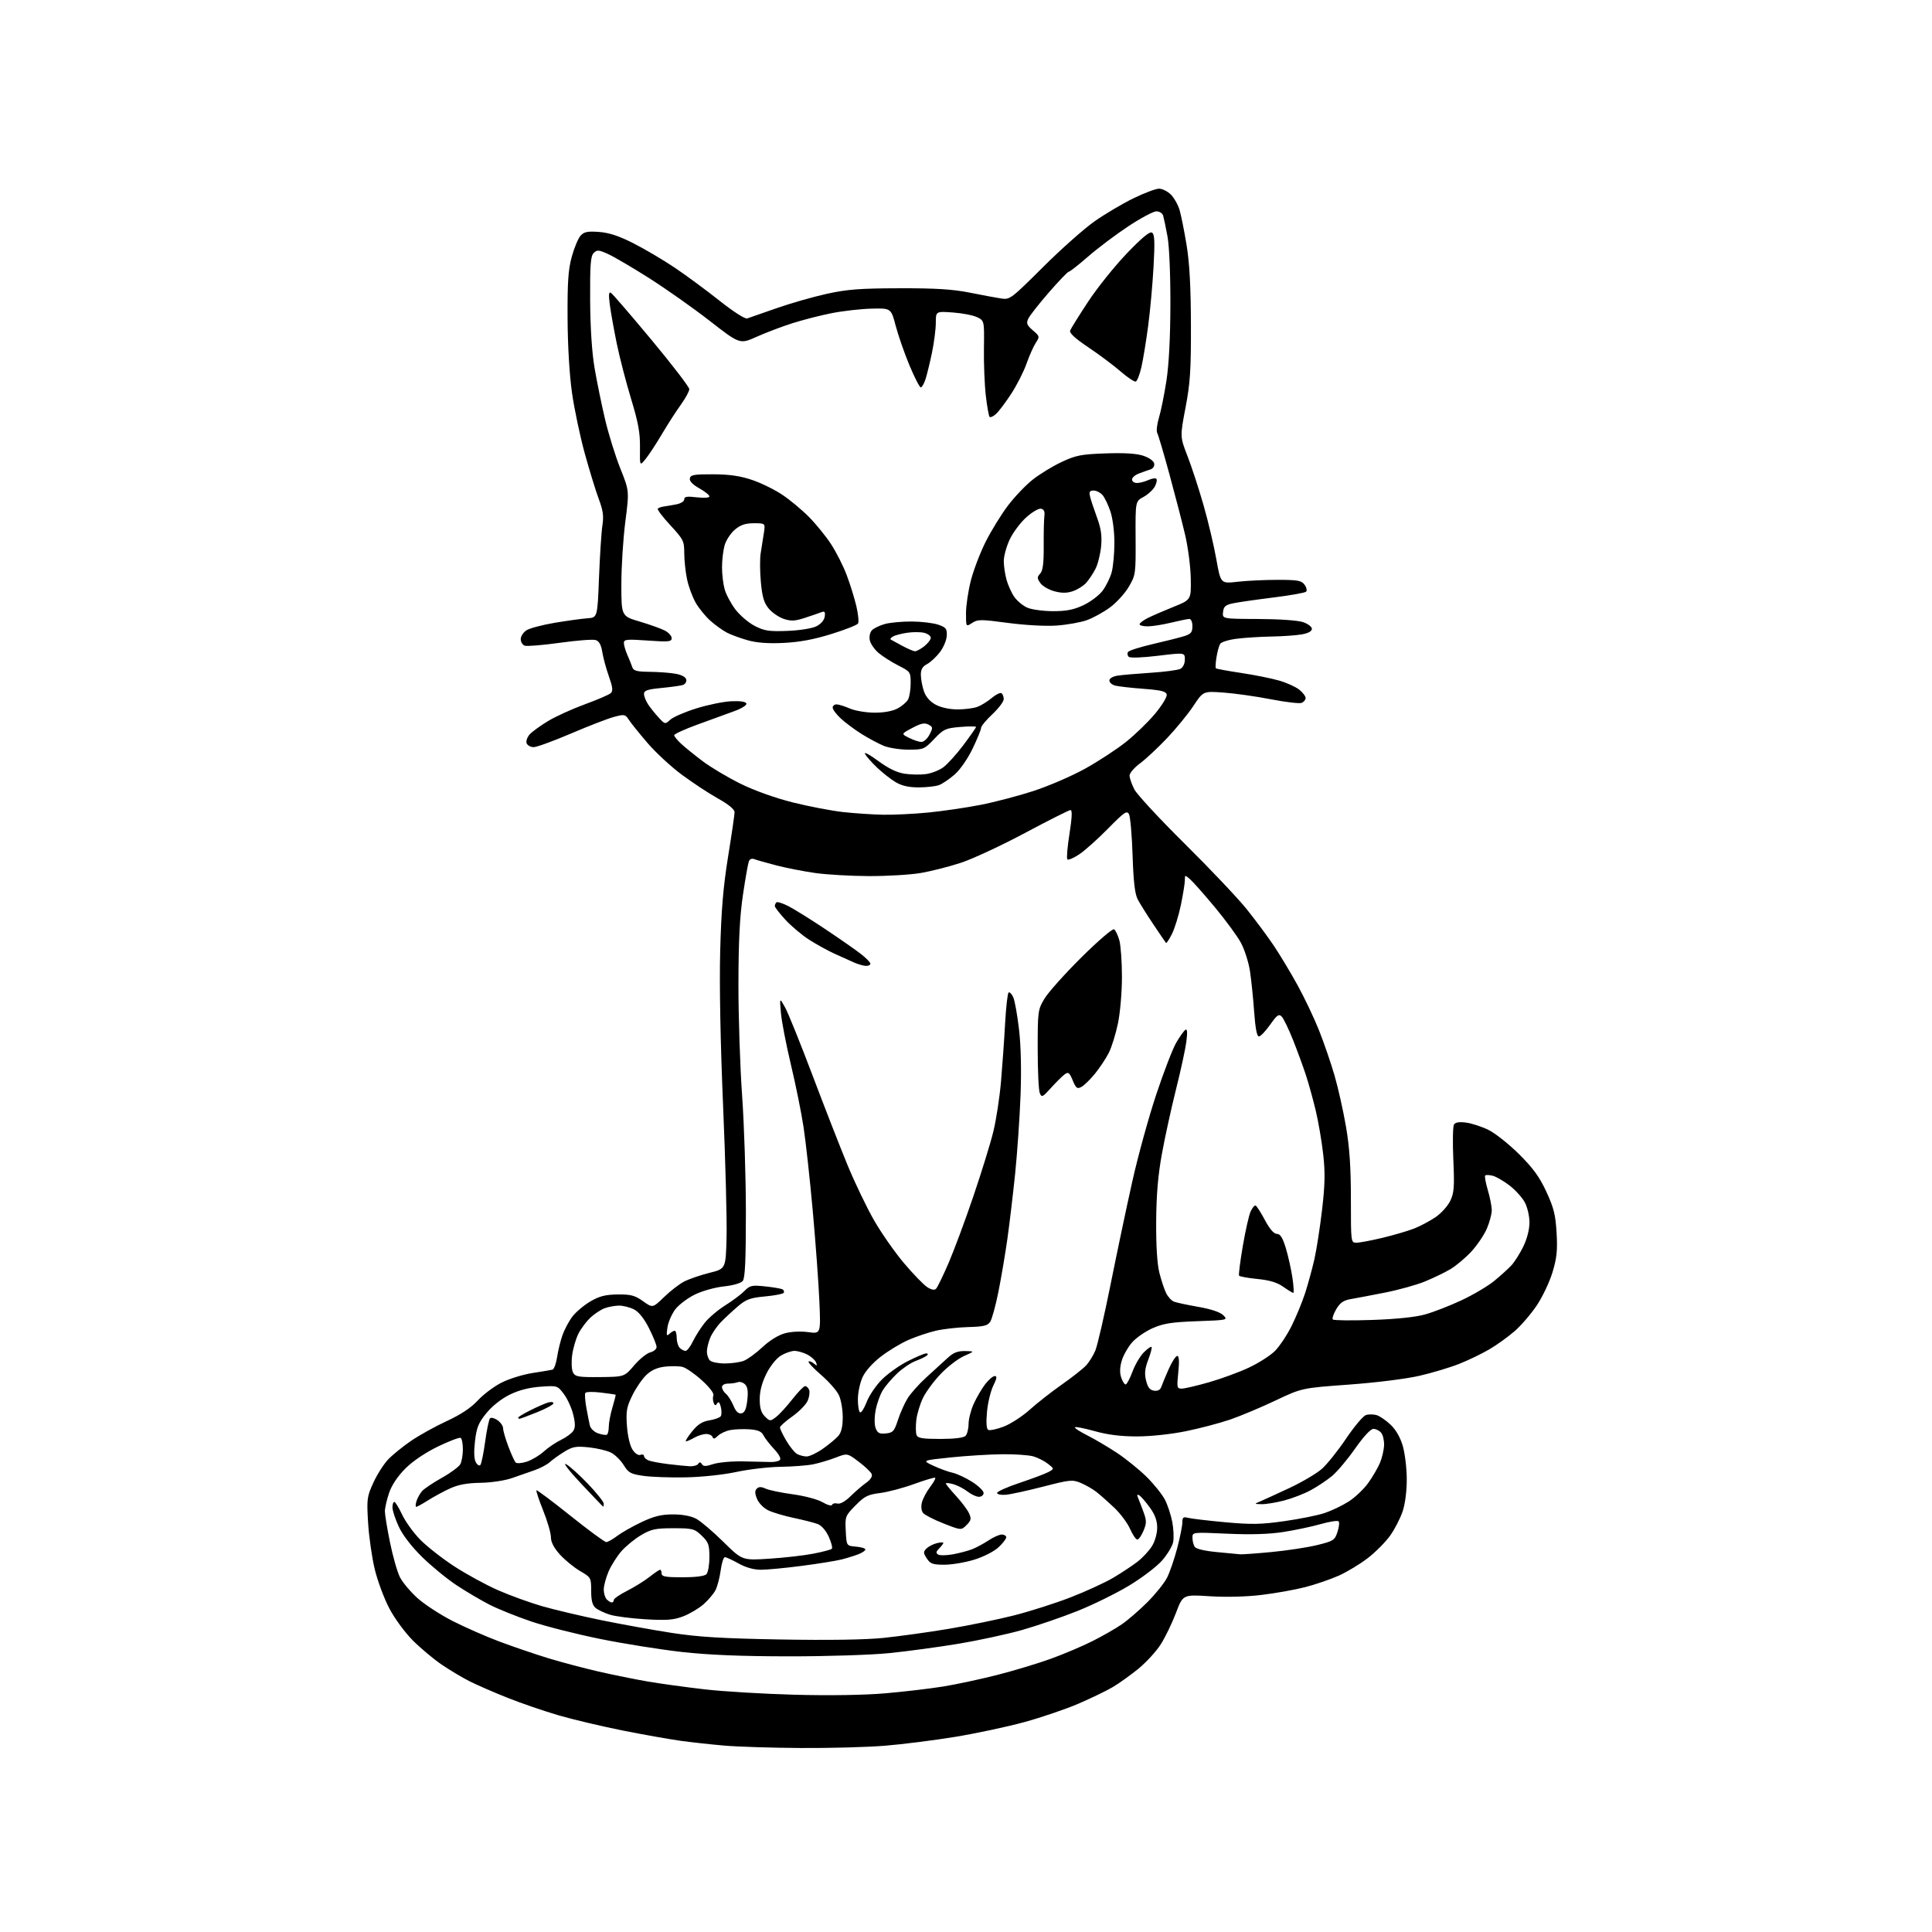 <?xml version="1.0" encoding="UTF-8" standalone="no"?>
<svg 
  version="1.1" 
  xmlns="http://www.w3.org/2000/svg" 
  xmlns:xlink="http://www.w3.org/1999/xlink" 
  xmlns:svg="http://www.w3.org/2000/svg"
  xmlns:rdf="http://www.w3.org/1999/02/22-rdf-syntax-ns#"
  xmlns:cc="http://creativecommons.org/ns#"
  xmlns:dc="http://purl.org/dc/elements/1.1/"
  viewBox="0 0 768 768"
  width="768"
  height="768"
>
<style>svg {background-color: white; }</style>"
<path stroke="none" fill="black" fill-rule="evenodd" d="M318.20,694.86C306.81,694.79 293.23,694.36 288.00,693.91C282.77,693.46 274.90,692.60 270.50,691.99C266.10,691.38 255.75,689.54 247.50,687.90C239.25,686.25 227.80,683.54 222.05,681.87C216.30,680.19 207.15,677.05 201.72,674.89C196.28,672.72 189.51,669.77 186.67,668.34C183.83,666.90 178.86,663.93 175.63,661.75C172.41,659.56 167.23,655.23 164.13,652.13C160.99,648.98 156.85,643.35 154.77,639.38C152.71,635.47 150.11,628.50 148.99,623.89C147.86,619.27 146.67,610.96 146.33,605.40C145.75,595.88 145.87,594.96 148.41,589.40C149.89,586.16 152.55,581.99 154.30,580.15C156.06,578.31 160.14,574.99 163.38,572.78C166.61,570.56 173.00,567.02 177.58,564.91C183.19,562.31 187.20,559.65 189.91,556.72C192.11,554.33 196.37,551.13 199.37,549.61C202.37,548.09 207.90,546.38 211.66,545.80C215.42,545.22 219.01,544.62 219.62,544.46C220.24,544.29 221.06,542.06 221.45,539.50C221.83,536.93 222.80,532.99 223.59,530.74C224.39,528.48 226.17,525.15 227.55,523.34C228.94,521.53 232.14,518.83 234.68,517.34C238.29,515.23 240.64,514.63 245.52,514.57C250.77,514.51 252.35,514.93 255.60,517.24C259.45,519.98 259.45,519.98 263.98,515.60C266.46,513.19 270.07,510.40 272.00,509.41C273.93,508.42 278.43,506.88 282.00,505.98C288.50,504.37 288.50,504.37 288.82,491.93C289.00,485.09 288.38,461.50 287.44,439.50C286.37,414.51 285.94,391.43 286.29,378.00C286.71,361.83 287.49,352.55 289.42,340.57C290.84,331.80 292.00,323.84 292.00,322.87C292.00,321.73 289.65,319.78 285.38,317.40C281.74,315.36 275.28,311.11 271.02,307.95C266.76,304.80 260.63,299.12 257.39,295.34C254.15,291.56 250.81,287.42 249.98,286.13C248.54,283.93 248.21,283.87 244.01,285.00C241.56,285.66 233.88,288.63 226.95,291.60C220.01,294.57 213.35,297.00 212.14,297.00C210.93,297.00 209.67,296.31 209.35,295.46C209.02,294.62 209.58,293.02 210.58,291.91C211.58,290.81 214.90,288.41 217.95,286.58C221.00,284.75 227.55,281.78 232.50,279.97C237.45,278.16 242.06,276.18 242.75,275.56C243.74,274.66 243.60,273.28 242.03,268.82C240.94,265.74 239.76,261.38 239.41,259.14C238.95,256.30 238.15,254.86 236.78,254.43C235.69,254.08 229.24,254.58 222.45,255.53C215.66,256.48 209.40,256.98 208.55,256.66C207.70,256.33 207.00,255.16 207.00,254.05C207.00,252.95 208.02,251.38 209.26,250.56C210.51,249.75 215.57,248.40 220.51,247.57C225.46,246.74 231.30,245.94 233.50,245.78C237.50,245.50 237.50,245.50 238.12,229.50C238.46,220.70 239.07,211.40 239.47,208.83C240.04,205.17 239.73,202.90 238.01,198.33C236.81,195.12 234.30,186.95 232.43,180.16C230.57,173.37 228.29,162.57 227.38,156.16C226.37,149.08 225.67,137.43 225.62,126.50C225.54,112.13 225.88,107.20 227.29,102.04C228.27,98.49 229.84,94.73 230.78,93.69C232.18,92.15 233.54,91.87 238.10,92.20C242.13,92.49 245.99,93.77 251.87,96.75C256.36,99.03 263.74,103.39 268.27,106.44C272.80,109.49 280.77,115.37 286.00,119.52C291.43,123.83 296.14,126.86 297.00,126.59C297.82,126.33 303.03,124.52 308.57,122.56C314.10,120.61 323.10,118.03 328.57,116.82C336.78,115.01 341.78,114.63 357.50,114.59C371.90,114.55 378.68,114.97 385.50,116.33C390.45,117.32 396.08,118.37 398.02,118.66C401.42,119.18 401.97,118.77 414.52,106.27C421.66,99.15 430.88,90.96 435.00,88.05C439.12,85.15 446.08,81.02 450.45,78.88C454.82,76.75 459.45,75.00 460.74,75.00C462.03,75.00 464.16,76.07 465.46,77.37C466.77,78.68 468.33,81.49 468.94,83.62C469.55,85.76 470.80,92.00 471.70,97.50C472.85,104.48 473.37,113.99 473.41,129.00C473.46,147.18 473.13,152.28 471.26,162.05C469.06,173.59 469.06,173.59 472.06,181.33C473.72,185.59 476.57,194.35 478.42,200.79C480.26,207.23 482.55,216.89 483.50,222.27C485.24,232.03 485.24,232.03 491.87,231.27C495.52,230.84 502.70,230.50 507.83,230.50C515.92,230.50 517.35,230.76 518.59,232.45C519.37,233.52 519.64,234.76 519.20,235.20C518.76,235.64 512.92,236.68 506.23,237.51C499.54,238.34 492.36,239.37 490.28,239.80C487.15,240.44 486.45,241.05 486.18,243.29C485.87,246.00 485.87,246.00 500.18,246.06C508.50,246.09 515.97,246.61 518.00,247.31C519.92,247.96 521.50,249.17 521.50,249.98C521.50,250.93 520.05,251.72 517.50,252.18C515.30,252.57 509.90,252.95 505.50,253.03C501.10,253.10 494.88,253.50 491.68,253.90C488.47,254.29 485.48,255.22 485.03,255.95C484.58,256.68 483.92,259.07 483.57,261.27C483.22,263.47 483.11,265.44 483.33,265.66C483.55,265.88 488.07,266.71 493.39,267.51C498.70,268.31 505.48,269.67 508.45,270.53C511.43,271.39 515.02,273.01 516.43,274.12C517.84,275.24 519.00,276.74 519.00,277.47C519.00,278.19 518.27,279.07 517.38,279.41C516.49,279.75 510.98,279.10 505.13,277.96C499.28,276.82 490.85,275.63 486.40,275.31C478.29,274.72 478.29,274.72 474.40,280.61C472.25,283.85 467.51,289.65 463.85,293.50C460.19,297.35 455.36,301.85 453.12,303.50C450.88,305.15 449.04,307.31 449.02,308.29C449.01,309.27 449.87,311.75 450.92,313.79C451.98,315.83 461.04,325.60 471.04,335.50C481.05,345.40 492.13,357.10 495.65,361.50C499.18,365.90 504.02,372.43 506.41,376.00C508.80,379.57 513.00,386.55 515.73,391.50C518.47,396.45 522.32,404.55 524.30,409.50C526.27,414.45 529.06,422.55 530.49,427.50C531.93,432.45 533.98,441.61 535.05,447.85C536.47,456.14 537.00,463.89 537.00,476.60C537.00,493.98 537.00,494.00 539.25,493.99C540.49,493.99 545.15,493.11 549.61,492.04C554.06,490.97 559.69,489.32 562.11,488.38C564.52,487.43 568.35,485.40 570.61,483.87C572.88,482.34 575.53,479.40 576.51,477.34C578.03,474.14 578.20,471.78 577.72,460.98C577.41,454.04 577.53,447.76 577.98,447.03C578.54,446.13 580.07,445.88 582.83,446.25C585.05,446.55 589.03,447.85 591.68,449.15C594.33,450.44 599.80,454.78 603.83,458.78C609.46,464.38 611.98,467.84 614.72,473.77C617.67,480.16 618.36,482.95 618.77,490.12C619.17,497.09 618.85,500.13 617.14,505.76C615.98,509.60 613.19,515.49 610.95,518.84C608.71,522.20 604.76,526.80 602.19,529.07C599.61,531.34 595.02,534.64 592.00,536.40C588.98,538.17 583.58,540.77 580.00,542.18C576.42,543.60 569.38,545.71 564.34,546.88C559.10,548.10 547.14,549.60 536.34,550.39C517.50,551.76 517.50,551.76 507.00,556.74C501.23,559.48 493.12,562.88 489.00,564.30C484.88,565.71 476.93,567.80 471.34,568.94C465.40,570.14 457.33,571.00 451.91,571.00C445.55,571.00 440.29,570.34 435.22,568.92C431.15,567.78 427.59,567.07 427.31,567.36C427.03,567.64 429.21,569.07 432.15,570.55C435.09,572.03 440.43,575.17 444.00,577.53C447.57,579.90 452.90,584.21 455.83,587.11C458.76,590.01 462.03,594.11 463.11,596.21C464.18,598.31 465.48,602.28 466.00,605.02C466.52,607.76 466.68,611.35 466.35,613.00C466.02,614.65 464.02,617.97 461.90,620.37C459.79,622.78 453.88,627.26 448.78,630.33C443.67,633.41 434.46,637.94 428.29,640.40C422.13,642.87 412.23,646.26 406.29,647.95C400.36,649.63 388.98,652.09 381.00,653.42C373.02,654.74 360.65,656.42 353.50,657.14C346.23,657.87 328.61,658.44 313.50,658.42C294.68,658.41 281.80,657.88 271.00,656.68C262.48,655.72 247.85,653.39 238.50,651.49C229.15,649.60 216.89,646.49 211.26,644.59C205.63,642.69 198.21,639.71 194.76,637.97C191.32,636.22 185.35,632.71 181.50,630.16C177.65,627.61 171.47,622.55 167.78,618.91C163.64,614.85 160.08,610.23 158.54,606.91C157.15,603.93 156.02,600.49 156.01,599.25C156.00,598.01 156.34,597.02 156.75,597.04C157.16,597.06 158.55,599.32 159.84,602.06C161.12,604.80 164.33,609.26 166.97,611.97C169.61,614.68 175.71,619.46 180.53,622.61C185.35,625.75 193.17,630.02 197.90,632.10C202.63,634.18 210.51,637.04 215.40,638.46C220.30,639.87 230.88,642.37 238.90,644.02C246.93,645.66 259.57,647.95 267.00,649.10C277.51,650.73 287.08,651.31 310.21,651.72C329.38,652.06 343.93,651.84 351.21,651.09C357.42,650.45 369.02,648.84 377.00,647.51C384.98,646.17 396.68,643.77 403.00,642.17C409.32,640.57 419.45,637.34 425.50,635.00C431.55,632.66 439.20,629.14 442.50,627.20C445.80,625.25 450.16,622.36 452.19,620.79C454.22,619.21 456.81,616.43 457.94,614.59C459.12,612.69 460.00,609.56 460.00,607.28C460.00,604.46 459.14,602.12 457.07,599.25C455.45,597.02 453.58,594.86 452.90,594.44C451.99,593.88 451.88,594.19 452.46,595.59C452.91,596.64 453.89,599.20 454.64,601.27C455.81,604.50 455.80,605.55 454.55,608.52C453.76,610.44 452.65,612.00 452.10,612.00C451.55,612.00 450.25,610.09 449.21,607.75C448.18,605.41 445.35,601.62 442.92,599.32C440.49,597.02 437.29,594.19 435.81,593.04C434.33,591.89 431.54,590.29 429.60,589.48C426.34,588.11 425.29,588.22 414.74,590.94C408.50,592.55 401.84,594.01 399.94,594.18C398.05,594.36 396.43,594.05 396.35,593.50C396.27,592.95 400.32,591.13 405.35,589.45C410.38,587.77 415.54,585.83 416.80,585.14C419.11,583.87 419.11,583.87 416.56,581.87C415.16,580.77 412.55,579.44 410.76,578.93C408.98,578.42 403.46,578.03 398.51,578.08C393.55,578.12 384.32,578.69 378.00,579.34C366.50,580.54 366.50,580.54 371.00,582.64C373.48,583.80 376.91,585.06 378.64,585.43C380.37,585.81 383.86,587.43 386.39,589.03C388.93,590.64 391.00,592.64 391.00,593.48C391.00,594.32 390.16,595.00 389.13,595.00C388.11,595.00 386.09,594.07 384.64,592.93C383.19,591.79 380.66,590.48 379.01,590.00C377.35,589.53 376.00,589.40 376.00,589.71C376.00,590.02 377.81,592.24 380.02,594.64C382.23,597.04 384.57,600.15 385.20,601.54C386.19,603.72 386.05,604.39 384.23,606.22C382.09,608.35 382.09,608.35 375.12,605.62C371.28,604.11 367.61,602.24 366.96,601.45C366.25,600.60 366.05,598.92 366.47,597.26C366.85,595.74 368.29,593.01 369.68,591.18C371.07,589.36 372.01,587.68 371.77,587.44C371.54,587.21 367.78,588.31 363.42,589.90C359.07,591.49 352.96,593.11 349.86,593.50C344.98,594.11 343.65,594.78 340.05,598.45C336.01,602.57 335.90,602.85 336.20,608.59C336.50,614.50 336.50,614.50 340.25,614.81C342.31,614.98 344.00,615.49 344.00,615.94C344.00,616.39 342.76,617.24 341.25,617.83C339.74,618.42 336.70,619.36 334.50,619.92C332.30,620.47 325.19,621.62 318.70,622.46C312.21,623.31 304.91,624.00 302.48,624.00C299.64,624.00 296.48,623.11 293.59,621.50C291.13,620.12 288.68,619.00 288.15,619.00C287.62,619.00 286.87,621.36 286.48,624.25C286.09,627.14 285.17,630.67 284.43,632.10C283.70,633.53 281.55,636.06 279.66,637.73C277.76,639.39 274.13,641.55 271.59,642.52C267.80,643.97 265.11,644.18 256.73,643.70C251.10,643.37 244.70,642.55 242.50,641.88C240.30,641.20 237.71,639.98 236.75,639.17C235.49,638.10 235.00,636.21 235.00,632.39C235.00,627.17 234.93,627.04 230.56,624.49C228.13,623.06 224.53,620.11 222.56,617.94C220.19,615.31 219.00,613.02 219.00,611.07C219.00,609.47 217.62,604.70 215.93,600.48C214.24,596.26 213.03,592.63 213.25,592.42C213.46,592.21 219.53,596.75 226.74,602.52C233.94,608.28 240.35,613.00 240.99,613.00C241.62,613.00 243.57,611.91 245.32,610.57C247.07,609.24 251.43,606.77 255.00,605.07C260.01,602.71 262.88,602.00 267.52,602.00C271.34,602.00 274.71,602.64 276.78,603.75C278.57,604.71 283.41,608.83 287.54,612.90C295.05,620.30 295.05,620.30 305.77,619.61C311.67,619.23 319.54,618.34 323.26,617.62C326.98,616.90 330.31,616.02 330.67,615.66C331.02,615.31 330.48,613.17 329.46,610.91C328.34,608.44 326.60,606.42 325.08,605.84C323.69,605.31 319.44,604.22 315.65,603.43C311.85,602.63 307.27,601.27 305.47,600.42C303.61,599.54 301.65,597.56 300.95,595.87C300.04,593.68 300.01,592.59 300.83,591.77C301.65,590.95 302.59,590.95 304.39,591.77C305.74,592.38 310.58,593.39 315.17,594.01C319.88,594.65 325.01,596.02 326.97,597.16C328.88,598.28 330.58,598.75 330.77,598.20C330.95,597.66 331.90,597.42 332.88,597.68C333.98,597.97 335.96,596.87 338.08,594.79C339.96,592.94 342.76,590.53 344.30,589.44C346.05,588.20 346.88,586.89 346.51,585.97C346.18,585.16 343.87,582.95 341.37,581.07C336.83,577.63 336.83,577.63 332.16,579.43C329.60,580.42 325.58,581.61 323.23,582.09C320.88,582.56 315.03,583.01 310.23,583.08C305.43,583.16 297.54,584.08 292.69,585.13C287.66,586.22 279.09,587.14 272.69,587.27C266.54,587.40 258.93,587.13 255.79,586.68C250.74,585.96 249.83,585.47 247.94,582.41C246.77,580.51 244.51,578.28 242.93,577.46C241.35,576.64 237.38,575.70 234.11,575.35C228.98,574.82 227.65,575.05 224.33,577.08C222.23,578.38 219.64,580.23 218.58,581.20C217.53,582.17 214.83,583.61 212.58,584.40C210.34,585.19 206.25,586.62 203.50,587.57C200.69,588.55 195.22,589.37 191.00,589.44C185.66,589.52 182.17,590.17 178.86,591.69C176.31,592.87 172.38,594.99 170.13,596.42C167.88,597.84 165.78,599.00 165.45,599.00C165.13,599.00 165.17,597.99 165.55,596.75C165.93,595.51 166.93,593.71 167.77,592.75C168.62,591.79 172.16,589.40 175.64,587.46C179.13,585.51 182.43,583.06 182.99,582.02C183.54,580.98 184.00,578.33 184.00,576.12C184.00,573.92 183.61,571.88 183.14,571.59C182.67,571.29 178.61,572.83 174.12,575.00C169.07,577.45 164.12,580.78 161.14,583.76C158.08,586.83 155.73,590.34 154.67,593.46C153.75,596.15 153.00,599.44 153.00,600.77C153.00,602.10 153.92,607.70 155.05,613.22C156.17,618.74 157.95,624.94 159.00,626.99C160.04,629.04 163.17,632.76 165.94,635.26C168.71,637.75 174.92,641.81 179.74,644.28C184.56,646.76 193.00,650.47 198.50,652.53C204.00,654.60 212.78,657.59 218.00,659.18C223.22,660.77 232.22,663.15 238.00,664.48C243.78,665.80 252.55,667.58 257.50,668.43C262.45,669.28 272.57,670.67 280.00,671.53C287.43,672.39 303.62,673.36 316.00,673.69C329.98,674.05 343.61,673.84 352.00,673.11C359.43,672.47 369.77,671.25 375.00,670.40C380.23,669.55 389.90,667.48 396.50,665.79C403.10,664.10 412.65,661.22 417.71,659.39C422.78,657.56 430.20,654.41 434.21,652.40C438.22,650.38 443.48,647.38 445.90,645.71C448.33,644.05 452.92,640.08 456.11,636.89C459.30,633.70 462.81,629.33 463.91,627.18C465.00,625.03 466.82,619.75 467.95,615.45C469.08,611.14 470.00,606.53 470.00,605.20C470.00,603.17 470.37,602.87 472.25,603.36C473.49,603.69 480.12,604.48 487.00,605.11C497.48,606.07 501.29,606.00 510.55,604.68C516.62,603.82 523.82,602.37 526.55,601.46C529.27,600.55 533.56,598.51 536.07,596.91C538.59,595.32 542.09,592.00 543.86,589.55C545.63,587.09 547.74,583.46 548.57,581.49C549.39,579.52 550.12,576.38 550.19,574.50C550.26,572.63 549.74,570.40 549.04,569.55C548.33,568.70 546.95,568.00 545.96,568.00C544.85,568.00 542.05,571.02 538.65,575.87C535.62,580.20 531.48,585.10 529.46,586.77C527.45,588.43 523.67,590.95 521.07,592.36C518.48,593.78 513.70,595.62 510.47,596.47C507.23,597.31 503.21,597.97 501.54,597.93C498.50,597.86 498.50,597.86 501.00,596.81C502.38,596.22 507.58,593.84 512.56,591.51C517.55,589.17 523.33,585.77 525.42,583.94C527.51,582.10 531.85,576.68 535.08,571.88C538.31,567.08 541.86,562.86 542.98,562.51C544.09,562.15 546.01,562.17 547.25,562.54C548.49,562.92 550.98,564.63 552.79,566.35C554.88,568.33 556.65,571.41 557.63,574.79C558.48,577.72 559.19,583.63 559.21,587.93C559.23,592.64 558.58,597.74 557.58,600.76C556.67,603.51 554.44,607.84 552.64,610.38C550.83,612.92 546.86,616.94 543.81,619.30C540.76,621.67 535.54,624.83 532.21,626.33C528.88,627.82 522.83,629.89 518.77,630.93C514.71,631.97 506.91,633.36 501.44,634.01C495.36,634.75 487.37,634.94 480.87,634.53C470.23,633.85 470.23,633.85 467.46,641.17C465.93,645.20 463.22,650.80 461.44,653.61C459.66,656.43 455.61,660.83 452.46,663.41C449.30,665.98 444.70,669.26 442.24,670.70C439.78,672.15 433.67,675.09 428.67,677.25C423.66,679.41 414.03,682.69 407.27,684.54C400.50,686.40 388.12,689.04 379.74,690.42C371.36,691.80 358.74,693.39 351.70,693.96C344.65,694.53 329.58,694.94 318.20,694.86zM243.20,637.00C243.64,637.00 244.00,636.56 244.00,636.02C244.00,635.48 246.36,633.84 249.25,632.39C252.14,630.93 256.14,628.45 258.14,626.87C260.15,625.29 262.06,624.00 262.39,624.00C262.73,624.00 263.00,624.67 263.00,625.50C263.00,626.71 264.59,627.00 271.30,627.00C276.42,627.00 280.06,626.54 280.80,625.80C281.46,625.14 282.00,622.07 282.00,618.99C282.00,614.03 281.64,613.03 278.93,610.44C276.05,607.68 275.37,607.50 267.68,607.50C260.58,607.50 258.89,607.86 254.89,610.21C252.35,611.70 248.82,614.58 247.04,616.61C245.26,618.64 242.95,622.29 241.90,624.73C240.86,627.17 240.00,630.39 240.00,631.88C240.00,633.38 240.54,635.14 241.20,635.80C241.86,636.46 242.76,637.00 243.20,637.00zM375.42,622.00C370.81,622.00 369.82,621.65 368.43,619.53C367.00,617.34 366.98,616.88 368.28,615.58C369.09,614.76 370.94,613.80 372.38,613.44C373.82,613.08 375.00,613.02 375.00,613.32C375.00,613.62 374.25,614.61 373.34,615.52C372.07,616.79 371.97,617.36 372.91,617.95C373.60,618.37 376.26,618.33 378.83,617.86C381.40,617.38 384.85,616.47 386.50,615.82C388.15,615.16 391.07,613.59 392.98,612.32C394.90,611.04 397.26,610.00 398.23,610.00C399.20,610.00 400.00,610.49 400.00,611.10C400.00,611.70 398.61,613.50 396.91,615.09C395.16,616.72 390.98,618.85 387.30,619.99C383.72,621.09 378.37,622.00 375.42,622.00zM493.00,617.86C493.82,617.93 499.45,617.53 505.50,616.95C511.55,616.38 519.65,615.14 523.50,614.21C530.07,612.61 530.57,612.28 531.66,609.00C532.29,607.08 532.50,605.17 532.12,604.76C531.73,604.35 528.51,604.85 524.96,605.86C521.41,606.87 514.71,608.28 510.08,609.00C504.39,609.88 497.20,610.09 487.83,609.67C474.00,609.04 474.00,609.04 474.02,611.27C474.02,612.50 474.42,614.11 474.89,614.86C475.42,615.70 478.78,616.51 483.63,616.97C487.96,617.38 492.18,617.78 493.00,617.86zM239.75,598.90C239.61,598.85 235.68,594.73 231.00,589.76C226.32,584.78 223.62,581.30 225.00,582.02C226.38,582.74 230.31,586.28 233.75,589.88C237.19,593.49 240.00,597.02 240.00,597.72C240.00,598.42 239.89,598.96 239.75,598.90zM190.95,582.36C191.37,581.89 192.23,577.70 192.86,573.05C193.49,568.40 194.36,564.24 194.80,563.80C195.23,563.37 196.58,563.71 197.79,564.57C199.01,565.42 200.00,566.88 200.00,567.81C200.00,568.74 200.93,571.98 202.08,575.00C203.22,578.02 204.53,580.89 204.98,581.36C205.45,581.83 207.43,581.68 209.44,581.02C211.44,580.36 214.45,578.56 216.14,577.02C217.82,575.48 220.91,573.39 223.01,572.37C225.11,571.35 227.32,569.72 227.92,568.75C228.73,567.46 228.71,565.72 227.85,562.24C227.20,559.63 225.53,555.98 224.13,554.13C221.59,550.78 221.54,550.76 214.83,551.24C210.33,551.57 206.27,552.61 202.64,554.39C199.36,555.99 195.69,558.89 193.40,561.68C190.23,565.55 189.47,567.39 188.83,572.77C188.33,576.92 188.43,579.94 189.12,581.22C189.70,582.32 190.53,582.83 190.95,582.36zM274.19,582.86C275.67,582.94 277.19,582.50 277.57,581.89C278.05,581.10 278.47,581.14 279.01,582.01C279.60,582.97 280.55,582.97 283.50,582.00C285.56,581.32 290.90,580.83 295.37,580.92C299.84,581.00 304.76,581.11 306.31,581.17C307.85,581.23 309.53,580.87 310.03,580.37C310.57,579.83 309.65,578.09 307.72,576.03C305.95,574.14 304.04,571.67 303.48,570.55C302.72,569.04 301.29,568.42 298.00,568.18C295.55,568.01 292.09,568.14 290.30,568.47C288.52,568.81 286.30,569.84 285.36,570.78C284.13,572.01 283.55,572.14 283.25,571.24C283.02,570.56 281.86,570.02 280.67,570.04C279.48,570.05 277.38,570.71 276.00,571.50C274.62,572.29 273.14,572.95 272.70,572.96C272.26,572.98 273.31,571.25 275.03,569.12C277.36,566.21 279.12,565.08 282.02,564.61C284.14,564.27 286.18,563.52 286.54,562.94C286.90,562.36 286.89,560.70 286.53,559.25C286.06,557.41 285.62,556.99 285.07,557.89C284.46,558.88 284.14,558.81 283.67,557.58C283.34,556.71 283.30,555.39 283.58,554.64C283.89,553.85 281.94,551.34 278.93,548.63C276.09,546.07 272.66,543.70 271.32,543.37C269.98,543.03 266.85,542.98 264.36,543.26C261.23,543.62 258.95,544.64 256.89,546.61C255.26,548.16 252.76,551.83 251.33,554.75C249.09,559.34 248.80,560.98 249.22,566.84C249.51,570.83 250.41,574.70 251.43,576.25C252.44,577.80 253.74,578.65 254.58,578.33C255.36,578.03 256.00,578.24 256.00,578.79C256.00,579.34 256.79,580.11 257.75,580.52C258.71,580.92 262.20,581.58 265.50,581.99C268.80,582.39 272.71,582.79 274.19,582.86zM320.60,578.97C321.75,578.99 324.68,577.61 327.10,575.90C329.52,574.20 332.29,571.90 333.25,570.79C334.46,569.40 335.00,567.08 335.00,563.29C335.00,560.27 334.31,556.34 333.46,554.56C332.61,552.77 329.44,549.17 326.40,546.55C323.37,543.93 321.12,541.54 321.42,541.25C321.71,540.96 322.65,541.29 323.50,542.00C324.81,543.08 324.95,543.02 324.40,541.60C324.05,540.68 322.48,539.27 320.93,538.46C319.37,537.66 317.06,537.00 315.80,537.00C314.53,537.01 312.10,537.86 310.39,538.90C308.58,540.01 306.17,543.02 304.64,546.10C302.89,549.61 302.00,553.01 302.00,556.20C302.00,559.70 302.55,561.55 304.05,563.05C306.03,565.03 306.17,565.04 308.47,563.30C309.78,562.31 312.69,559.14 314.95,556.25C317.20,553.36 319.50,551.00 320.05,551.00C320.61,551.00 321.32,551.68 321.65,552.52C321.97,553.35 321.72,555.27 321.09,556.77C320.46,558.27 317.73,561.08 315.02,563.00C312.31,564.92 310.07,566.91 310.05,567.41C310.02,567.91 311.13,570.26 312.52,572.62C313.91,574.99 315.82,577.38 316.77,577.93C317.72,578.49 319.44,578.95 320.60,578.97zM373.77,572.00C379.30,572.00 383.05,571.55 383.80,570.80C384.46,570.14 385.01,568.00 385.02,566.05C385.03,564.10 385.96,560.49 387.07,558.03C388.19,555.57 390.23,552.08 391.60,550.28C392.98,548.48 394.70,547.00 395.43,547.00C396.42,547.00 396.28,547.94 394.85,550.83C393.81,552.94 392.68,557.60 392.35,561.19C391.96,565.38 392.12,567.96 392.81,568.38C393.39,568.74 396.15,568.18 398.93,567.12C401.71,566.06 406.35,563.06 409.24,560.46C412.13,557.85 417.88,553.35 422.00,550.45C426.12,547.55 430.49,544.12 431.70,542.82C432.91,541.53 434.59,538.84 435.42,536.85C436.25,534.85 439.00,522.93 441.52,510.36C444.04,497.79 447.92,479.40 450.14,469.50C452.35,459.60 456.61,444.14 459.60,435.15C462.58,426.16 466.19,416.83 467.61,414.40C469.03,411.98 470.66,409.71 471.24,409.35C471.96,408.90 472.07,410.40 471.59,414.10C471.20,417.07 469.36,425.57 467.49,433.00C465.63,440.43 463.11,451.90 461.91,458.50C460.33,467.11 459.68,474.73 459.60,485.50C459.54,495.29 459.98,502.41 460.88,506.00C461.65,509.02 462.87,512.68 463.60,514.13C464.33,515.57 465.73,517.07 466.71,517.44C467.70,517.82 472.06,518.75 476.42,519.51C481.47,520.40 485.04,521.60 486.27,522.82C488.17,524.73 488.04,524.76 475.85,525.20C465.80,525.56 462.52,526.08 458.24,527.95C455.35,529.22 451.66,531.76 450.04,533.61C448.42,535.46 446.56,538.72 445.92,540.86C445.13,543.50 445.06,545.69 445.71,547.63C446.24,549.21 447.05,550.42 447.51,550.32C447.98,550.22 449.19,547.90 450.21,545.17C451.23,542.44 453.24,539.03 454.68,537.59C456.12,536.15 457.51,535.17 457.76,535.42C458.01,535.67 457.42,537.96 456.45,540.50C455.10,544.03 454.89,546.00 455.59,548.81C456.26,551.53 457.09,552.58 458.75,552.82C460.23,553.03 461.22,552.51 461.63,551.32C461.97,550.32 463.29,547.14 464.57,544.25C465.85,541.36 467.38,539.00 467.97,539.00C468.71,539.00 468.84,541.09 468.39,545.50C467.77,551.58 467.85,552.00 469.75,552.00C470.86,552.00 475.76,550.86 480.64,549.46C485.51,548.06 492.65,545.44 496.51,543.62C500.36,541.81 505.00,538.84 506.81,537.03C508.62,535.22 511.59,530.76 513.41,527.12C515.23,523.48 517.66,517.58 518.82,514.00C519.97,510.43 521.63,504.36 522.50,500.53C523.36,496.70 524.74,487.84 525.55,480.85C526.71,470.92 526.81,466.10 525.99,458.82C525.41,453.69 524.08,445.90 523.03,441.50C521.98,437.10 520.24,430.80 519.16,427.50C518.09,424.20 515.78,417.90 514.04,413.50C512.29,409.10 510.25,404.88 509.51,404.11C508.36,402.94 507.66,403.43 504.88,407.36C503.09,409.91 501.08,412.00 500.43,412.00C499.64,412.00 499.01,408.73 498.55,402.25C498.17,396.89 497.42,389.59 496.88,386.04C496.34,382.48 494.71,377.39 493.26,374.73C491.81,372.06 487.17,365.75 482.97,360.69C478.76,355.64 474.34,350.64 473.16,349.60C471.02,347.71 471.00,347.71 471.00,349.89C471.00,351.10 470.29,355.53 469.42,359.74C468.55,363.95 466.94,369.15 465.85,371.30C464.76,373.44 463.71,375.04 463.53,374.85C463.35,374.66 461.09,371.35 458.51,367.50C455.93,363.65 453.11,359.15 452.25,357.50C451.13,355.34 450.56,350.45 450.22,340.00C449.96,332.03 449.32,324.68 448.80,323.68C447.97,322.08 446.95,322.78 440.41,329.43C436.32,333.59 431.17,338.19 428.96,339.64C426.76,341.10 424.66,341.99 424.29,341.63C423.93,341.26 424.30,336.69 425.13,331.48C426.14,325.07 426.28,322.00 425.56,322.00C424.98,322.01 416.85,326.09 407.50,331.09C398.15,336.08 386.68,341.42 382.00,342.96C377.32,344.50 370.12,346.33 366.00,347.03C361.88,347.73 352.65,348.28 345.50,348.26C338.35,348.24 328.76,347.69 324.19,347.05C319.62,346.41 312.65,345.05 308.69,344.03C304.74,343.01 300.77,341.88 299.88,341.53C298.88,341.13 298.03,341.48 297.67,342.43C297.34,343.28 296.29,349.27 295.33,355.74C294.07,364.24 293.57,374.00 293.54,391.00C293.52,403.93 294.18,423.95 295.00,435.50C295.82,447.05 296.50,468.02 296.50,482.09C296.50,501.15 296.18,508.08 295.25,509.20C294.51,510.09 291.41,510.98 287.75,511.37C284.27,511.73 279.17,513.16 276.24,514.59C273.35,516.00 269.84,518.65 268.44,520.48C267.05,522.32 265.64,525.54 265.32,527.66C264.84,530.83 264.97,531.28 266.07,530.25C266.80,529.56 267.76,529.00 268.20,529.00C268.64,529.00 269.00,530.26 269.00,531.80C269.00,533.34 269.54,535.14 270.20,535.80C270.86,536.46 271.90,537.00 272.51,537.00C273.13,537.00 274.43,535.33 275.40,533.28C276.38,531.24 278.49,527.91 280.09,525.89C281.69,523.86 285.37,520.73 288.25,518.93C291.14,517.13 294.58,514.55 295.91,513.20C298.10,510.97 298.84,510.80 304.24,511.37C307.50,511.71 310.59,512.25 311.10,512.56C311.61,512.88 311.81,513.49 311.55,513.92C311.28,514.35 307.94,515.00 304.13,515.35C298.26,515.90 296.62,516.49 293.38,519.25C291.28,521.04 288.25,523.85 286.64,525.50C285.02,527.15 283.10,529.95 282.35,531.72C281.61,533.49 281.00,535.99 281.00,537.27C281.00,538.55 281.54,540.14 282.20,540.80C282.86,541.46 285.53,542.00 288.13,542.00C290.74,542.00 294.11,541.53 295.64,540.95C297.16,540.37 300.51,537.93 303.08,535.52C305.92,532.86 309.44,530.69 312.02,530.00C314.51,529.32 318.35,529.14 321.27,529.54C326.27,530.23 326.27,530.23 325.72,517.36C325.42,510.29 324.24,494.15 323.10,481.50C321.96,468.85 320.30,453.77 319.42,448.00C318.54,442.23 316.27,431.01 314.37,423.08C312.48,415.15 310.70,405.93 310.42,402.58C309.90,396.50 309.90,396.50 312.10,400.50C313.32,402.70 318.22,414.85 323.00,427.50C327.78,440.15 334.04,456.20 336.92,463.17C339.80,470.14 344.52,479.98 347.42,485.04C350.31,490.09 355.67,497.76 359.32,502.08C362.97,506.40 367.12,510.69 368.53,511.61C370.24,512.73 371.44,512.96 372.10,512.30C372.65,511.75 374.88,507.15 377.07,502.08C379.26,497.01 383.70,485.06 386.93,475.53C390.17,466.00 393.74,454.45 394.86,449.85C395.99,445.26 397.36,436.32 397.91,430.00C398.46,423.68 399.20,413.21 399.55,406.75C399.91,400.28 400.54,394.79 400.95,394.53C401.37,394.27 402.19,395.13 402.78,396.43C403.38,397.73 404.41,403.45 405.07,409.15C405.84,415.68 406.06,425.40 405.68,435.50C405.35,444.30 404.38,458.25 403.54,466.50C402.69,474.75 401.30,486.45 400.45,492.50C399.59,498.55 397.99,508.00 396.89,513.50C395.79,519.00 394.32,524.36 393.63,525.42C392.59,526.99 391.02,527.37 384.83,527.53C380.68,527.64 374.86,528.31 371.89,529.01C368.93,529.71 364.05,531.36 361.05,532.68C358.05,533.99 353.14,536.96 350.14,539.28C346.83,541.83 343.97,545.07 342.86,547.49C341.86,549.70 341.03,553.61 341.02,556.19C341.01,558.77 341.39,561.12 341.87,561.42C342.35,561.72 343.54,559.86 344.52,557.30C345.50,554.74 348.22,550.73 350.57,548.38C352.92,546.03 357.56,542.74 360.89,541.06C364.22,539.38 367.50,538.00 368.17,538.00C368.92,538.00 369.03,538.33 368.45,538.84C367.93,539.30 365.93,540.27 364.00,541.00C362.07,541.72 358.78,543.93 356.69,545.91C354.59,547.88 352.00,550.91 350.93,552.63C349.86,554.35 348.58,557.92 348.09,560.56C347.55,563.42 347.56,566.33 348.09,567.75C348.83,569.67 349.60,570.07 352.15,569.81C354.97,569.53 355.48,568.97 356.95,564.45C357.85,561.68 359.58,557.80 360.79,555.85C362.00,553.89 365.35,550.14 368.24,547.52C371.13,544.90 374.90,541.46 376.61,539.88C378.97,537.69 380.64,537.02 383.61,537.07C387.50,537.14 387.50,537.14 383.22,539.04C380.87,540.09 376.72,543.26 374.00,546.10C371.28,548.93 368.08,553.26 366.89,555.72C365.71,558.17 364.51,562.14 364.24,564.54C363.97,566.94 364.02,569.60 364.34,570.45C364.82,571.69 366.72,572.00 373.77,572.00zM241.25,570.31C241.66,570.07 242.00,568.63 242.00,567.10C242.00,565.57 242.66,562.13 243.46,559.46C244.27,556.78 244.83,554.52 244.71,554.42C244.60,554.33 241.96,553.94 238.85,553.57C235.74,553.19 232.96,553.25 232.68,553.71C232.40,554.16 232.58,556.78 233.07,559.52C233.57,562.26 234.20,565.47 234.48,566.67C234.77,567.87 236.22,569.25 237.75,569.78C239.26,570.30 240.84,570.54 241.25,570.31zM206.49,564.00C206.22,564.00 206.00,563.78 206.00,563.52C206.00,563.25 208.14,561.96 210.75,560.65C213.36,559.33 216.51,557.95 217.75,557.56C219.01,557.17 220.00,557.29 220.00,557.83C220.00,558.35 217.07,559.96 213.49,561.39C209.91,562.83 206.76,564.00 206.49,564.00zM294.73,561.82C296.03,561.57 296.65,560.20 297.06,556.62C297.46,553.12 297.21,551.36 296.18,550.32C295.39,549.53 294.09,549.14 293.29,549.44C292.49,549.75 290.75,550.00 289.42,550.00C288.03,550.00 287.00,550.59 287.00,551.38C287.00,552.14 287.70,553.34 288.56,554.05C289.41,554.76 290.76,556.87 291.54,558.75C292.52,561.10 293.51,562.05 294.73,561.82zM238.50,547.41C248.20,547.31 248.20,547.31 252.08,542.77C254.21,540.27 257.10,537.94 258.48,537.59C259.87,537.25 261.00,536.28 261.00,535.45C261.00,534.62 259.65,531.27 258.00,528.00C256.07,524.17 253.94,521.50 252.05,520.52C250.43,519.69 247.76,519.00 246.11,519.00C244.47,519.00 241.86,519.48 240.32,520.06C238.77,520.65 236.22,522.34 234.66,523.81C233.10,525.29 230.98,528.12 229.96,530.10C228.94,532.09 227.81,535.96 227.44,538.71C227.07,541.56 227.22,544.53 227.79,545.61C228.68,547.27 229.96,547.49 238.50,547.41zM545.50,524.70C555.02,524.38 562.69,523.58 566.50,522.51C569.80,521.59 576.28,519.07 580.91,516.91C585.53,514.75 591.38,511.30 593.91,509.24C596.43,507.18 599.53,504.38 600.81,503.00C602.08,501.62 604.21,498.25 605.55,495.50C607.02,492.48 607.98,488.71 607.99,485.98C608.00,483.49 607.17,479.91 606.15,477.98C605.13,476.07 602.39,473.04 600.07,471.25C597.74,469.46 594.73,467.72 593.37,467.38C592.02,467.04 590.67,466.99 590.39,467.28C590.10,467.57 590.57,470.18 591.43,473.08C592.29,475.99 593.00,479.59 593.00,481.10C593.00,482.60 592.12,485.88 591.05,488.39C589.98,490.89 587.19,495.01 584.86,497.54C582.52,500.07 578.74,503.24 576.45,504.58C574.15,505.93 569.58,508.13 566.27,509.47C562.97,510.81 555.82,512.79 550.38,513.86C544.95,514.93 538.85,516.09 536.83,516.43C534.06,516.91 532.67,517.89 531.16,520.45C530.07,522.31 529.47,524.14 529.83,524.52C530.20,524.90 537.25,524.98 545.50,524.70zM514.09,513.95C513.77,513.92 511.97,512.82 510.09,511.50C507.69,509.80 504.68,508.89 499.82,508.41C496.05,508.04 492.77,507.44 492.55,507.08C492.32,506.71 492.99,501.43 494.03,495.35C495.07,489.26 496.46,483.08 497.13,481.61C497.80,480.15 498.69,479.07 499.12,479.22C499.55,479.38 501.21,481.97 502.82,484.99C504.73,488.58 506.39,490.49 507.58,490.49C508.93,490.50 509.86,491.96 511.11,496.06C512.04,499.12 513.23,504.41 513.74,507.81C514.26,511.22 514.41,513.98 514.09,513.95zM417.82,432.42C414.42,436.19 414.08,436.35 413.32,434.50C412.87,433.40 412.50,425.52 412.50,417.00C412.50,401.97 412.58,401.36 415.18,397.00C416.66,394.52 423.24,387.16 429.82,380.62C436.41,374.09 442.26,369.05 442.85,369.41C443.44,369.77 444.39,371.74 444.96,373.79C445.52,375.83 445.99,382.36 445.99,388.29C446.00,394.26 445.29,402.51 444.42,406.74C443.55,410.95 441.92,416.22 440.80,418.45C439.68,420.68 437.21,424.41 435.31,426.75C433.42,429.09 430.98,431.47 429.90,432.05C428.20,432.97 427.74,432.63 426.42,429.47C425.10,426.30 424.69,426.00 423.20,427.09C422.27,427.78 419.84,430.18 417.82,432.42zM344.25,383.96C343.29,383.94 341.15,383.33 339.50,382.61C337.85,381.88 334.33,380.30 331.68,379.09C329.03,377.88 324.53,375.39 321.67,373.57C318.82,371.74 314.57,368.18 312.24,365.65C309.91,363.12 308.00,360.66 308.00,360.19C308.00,359.72 308.28,359.05 308.62,358.71C308.97,358.37 311.10,359.03 313.37,360.19C315.64,361.35 322.23,365.45 328.00,369.30C333.77,373.16 340.19,377.63 342.25,379.24C344.31,380.85 346.00,382.58 346.00,383.08C346.00,383.59 345.21,383.98 344.25,383.96zM351.14,323.87C355.35,323.94 363.45,323.54 369.14,322.98C374.84,322.41 384.09,321.06 389.71,319.96C395.32,318.87 404.82,316.38 410.82,314.43C416.81,312.48 426.01,308.51 431.25,305.61C436.49,302.72 443.80,297.94 447.49,295.01C451.19,292.07 456.43,286.99 459.16,283.72C461.88,280.45 463.96,277.04 463.79,276.14C463.54,274.83 461.68,274.36 454.60,273.82C449.71,273.45 444.66,272.88 443.36,272.55C442.06,272.23 441.00,271.32 441.00,270.53C441.00,269.68 442.33,268.88 444.25,268.58C446.04,268.30 452.00,267.79 457.50,267.43C463.00,267.08 468.29,266.37 469.25,265.86C470.27,265.32 471.00,263.78 471.00,262.16C471.00,259.39 471.00,259.39 460.29,260.68C453.94,261.45 449.21,261.61 448.67,261.07C448.18,260.58 448.05,259.72 448.40,259.17C448.74,258.62 453.18,257.20 458.26,256.03C463.34,254.86 468.96,253.44 470.75,252.87C473.44,252.02 474.00,251.34 474.00,248.92C474.00,247.23 473.47,246.02 472.75,246.04C472.06,246.06 468.80,246.72 465.50,247.52C462.20,248.32 458.04,248.98 456.25,248.98C454.46,248.99 453.00,248.62 453.00,248.16C453.00,247.69 454.46,246.58 456.25,245.68C458.04,244.78 462.65,242.78 466.50,241.23C473.50,238.41 473.50,238.41 473.35,229.95C473.27,225.30 472.25,217.45 471.08,212.50C469.91,207.55 467.11,196.75 464.86,188.50C462.61,180.25 460.44,172.88 460.02,172.12C459.61,171.36 459.91,168.66 460.68,166.12C461.46,163.58 462.79,157.00 463.65,151.50C464.66,144.99 465.22,134.35 465.25,121.00C465.28,109.05 464.80,97.79 464.10,94.00C463.44,90.42 462.66,86.71 462.38,85.75C462.09,84.77 460.90,84.00 459.68,84.01C458.48,84.01 453.45,86.69 448.50,89.97C443.55,93.24 436.38,98.64 432.57,101.96C428.76,105.28 425.30,108.00 424.87,108.00C424.45,108.00 420.88,111.71 416.94,116.25C412.99,120.79 409.31,125.48 408.75,126.69C407.90,128.52 408.20,129.27 410.57,131.31C413.31,133.66 413.35,133.82 411.75,136.27C410.84,137.65 409.18,141.38 408.07,144.53C406.96,147.69 404.22,153.09 401.99,156.52C399.75,159.95 397.03,163.56 395.95,164.54C394.87,165.52 393.72,166.05 393.39,165.72C393.06,165.40 392.38,161.61 391.88,157.31C391.38,153.02 391.04,144.55 391.13,138.50C391.28,127.50 391.28,127.50 388.45,126.10C386.89,125.33 382.55,124.49 378.81,124.22C372.00,123.73 372.00,123.73 372.00,128.30C372.00,130.81 371.31,136.16 370.48,140.18C369.64,144.21 368.48,148.96 367.90,150.75C367.32,152.54 366.47,154.00 366.02,154.00C365.57,154.00 363.56,150.08 361.55,145.29C359.55,140.50 357.08,133.41 356.06,129.54C354.21,122.50 354.21,122.50 346.44,122.69C342.16,122.80 335.03,123.61 330.58,124.49C326.14,125.37 319.11,127.17 314.97,128.49C310.82,129.81 304.43,132.24 300.77,133.88C294.10,136.87 294.10,136.87 282.12,127.55C275.53,122.42 264.66,114.76 257.97,110.52C251.28,106.28 243.94,101.98 241.65,100.95C237.97,99.30 237.33,99.25 236.00,100.58C234.77,101.81 234.52,105.23 234.59,119.29C234.66,130.33 235.29,140.01 236.35,146.30C237.27,151.69 239.15,160.88 240.53,166.73C241.91,172.58 244.64,181.36 246.60,186.25C250.15,195.13 250.15,195.13 248.58,207.36C247.71,214.08 247.00,225.28 247.00,232.25C247.00,244.92 247.00,244.92 254.25,247.07C258.24,248.25 262.74,249.86 264.25,250.64C265.76,251.41 267.00,252.78 267.00,253.67C267.00,255.10 265.87,255.22 257.50,254.63C249.14,254.04 248.00,254.15 248.00,255.58C248.00,256.47 248.63,258.62 249.39,260.35C250.16,262.08 251.04,264.29 251.36,265.25C251.83,266.66 253.15,267.01 258.22,267.06C261.67,267.09 266.30,267.43 268.49,267.82C271.02,268.27 272.59,269.13 272.80,270.18C272.97,271.10 272.32,272.05 271.31,272.33C270.31,272.61 266.46,273.14 262.75,273.50C257.33,274.03 256.00,274.49 256.00,275.86C256.00,276.79 256.74,278.67 257.65,280.03C258.56,281.39 260.45,283.74 261.84,285.25C264.34,287.96 264.40,287.97 266.44,286.10C267.57,285.05 272.23,283.03 276.78,281.61C281.34,280.18 287.59,278.90 290.67,278.76C294.24,278.59 296.44,278.92 296.70,279.66C296.93,280.31 294.81,281.65 291.80,282.73C288.89,283.78 282.34,286.17 277.25,288.03C272.16,289.89 268.00,291.79 268.00,292.26C268.00,292.72 269.24,294.24 270.75,295.65C272.26,297.05 276.14,300.19 279.37,302.62C282.60,305.05 289.35,309.06 294.37,311.54C299.88,314.26 308.09,317.20 315.08,318.96C321.45,320.55 330.45,322.28 335.08,322.80C339.71,323.31 346.94,323.79 351.14,323.87zM365.18,313.00C361.20,312.99 358.45,312.37 356.00,310.90C354.07,309.75 350.78,307.16 348.67,305.15C346.56,303.14 344.40,300.69 343.86,299.71C343.33,298.73 345.63,299.94 348.98,302.40C353.14,305.47 356.50,307.10 359.60,307.57C362.09,307.94 365.88,308.01 368.02,307.72C370.16,307.44 373.25,306.25 374.89,305.08C376.53,303.91 380.15,299.92 382.93,296.23C385.71,292.53 387.99,289.26 387.99,288.98C388.00,288.69 385.16,288.69 381.69,288.98C375.86,289.47 375.08,289.84 371.35,293.76C367.45,297.86 367.10,298.00 361.12,298.00C357.72,298.00 353.27,297.30 351.23,296.45C349.19,295.60 345.27,293.50 342.51,291.78C339.76,290.06 336.04,287.29 334.25,285.63C332.46,283.97 331.00,282.02 331.00,281.30C331.00,280.59 331.69,280.00 332.53,280.00C333.37,280.00 335.74,280.73 337.78,281.63C339.83,282.52 344.20,283.27 347.50,283.30C351.26,283.33 354.70,282.72 356.72,281.66C358.49,280.74 360.40,279.11 360.97,278.06C361.54,277.00 362.00,274.08 362.00,271.58C362.00,267.15 361.88,266.97 357.14,264.57C354.47,263.22 350.92,260.97 349.26,259.57C347.60,258.17 346.02,255.87 345.75,254.45C345.46,252.98 345.85,251.29 346.66,250.48C347.43,249.71 349.74,248.61 351.78,248.04C353.83,247.48 358.65,247.03 362.50,247.06C366.35,247.09 371.07,247.66 373.00,248.33C376.06,249.39 376.48,249.95 376.36,252.69C376.28,254.43 375.06,257.37 373.63,259.24C372.20,261.11 369.90,263.25 368.52,263.99C366.64,265.00 366.01,266.12 366.06,268.42C366.09,270.11 366.65,273.03 367.31,274.89C368.08,277.08 369.74,278.95 371.98,280.14C374.09,281.27 377.52,282.00 380.67,282.00C383.53,282.00 387.09,281.54 388.57,280.97C390.06,280.41 392.60,278.83 394.22,277.47C395.84,276.10 397.58,275.24 398.08,275.55C398.59,275.86 399.00,276.92 399.00,277.90C399.00,278.87 396.98,281.57 394.50,283.89C392.02,286.21 390.00,288.66 390.00,289.33C390.00,290.01 388.49,293.70 386.65,297.54C384.74,301.53 381.69,305.94 379.54,307.83C377.47,309.65 374.67,311.55 373.32,312.07C371.97,312.58 368.31,313.00 365.18,313.00zM366.22,294.94C367.17,294.97 368.64,293.67 369.48,292.04C370.91,289.27 370.88,289.01 369.07,288.03C367.55,287.23 366.12,287.52 362.66,289.36C358.20,291.73 358.20,291.73 361.35,293.30C363.08,294.17 365.28,294.90 366.22,294.94zM363.62,258.89C364.23,258.95 365.92,258.07 367.37,256.93C368.81,255.79 370.00,254.26 370.00,253.54C370.00,252.81 368.83,251.92 367.39,251.56C365.96,251.20 362.89,251.19 360.56,251.54C358.23,251.89 355.71,252.56 354.94,253.03C354.18,253.51 353.77,254.03 354.03,254.20C354.29,254.36 356.30,255.46 358.50,256.64C360.70,257.82 363.00,258.83 363.62,258.89zM311.50,255.57C305.37,255.87 300.82,255.53 297.23,254.52C294.33,253.70 290.63,252.34 288.99,251.50C287.36,250.65 284.43,248.56 282.48,246.84C280.52,245.13 277.86,241.87 276.56,239.61C275.26,237.35 273.70,233.12 273.10,230.20C272.49,227.29 272.00,222.62 272.00,219.83C272.00,215.07 271.66,214.41 266.45,208.77C263.39,205.47 261.16,202.51 261.48,202.19C261.80,201.87 262.83,201.50 263.78,201.36C264.73,201.23 266.96,200.84 268.75,200.51C270.59,200.17 272.00,199.30 272.00,198.50C272.00,197.40 273.09,197.22 277.00,197.69C279.92,198.03 282.00,197.88 282.00,197.32C282.00,196.80 280.18,195.34 277.94,194.09C275.31,192.61 274.01,191.23 274.22,190.16C274.49,188.76 275.95,188.51 283.52,188.54C290.06,188.58 294.27,189.19 299.02,190.80C302.61,192.02 308.01,194.67 311.02,196.70C314.03,198.72 318.76,202.66 321.52,205.44C324.28,208.22 328.23,213.07 330.30,216.22C332.37,219.37 335.20,224.94 336.58,228.61C337.96,232.28 339.69,237.86 340.43,241.02C341.16,244.18 341.46,247.25 341.09,247.85C340.72,248.46 335.93,250.34 330.46,252.04C323.52,254.20 317.77,255.27 311.50,255.57zM313.00,250.79C317.86,250.60 322.78,249.82 324.50,248.97C326.33,248.06 327.63,246.55 327.84,245.10C328.11,243.17 327.84,242.85 326.39,243.40C325.41,243.78 322.47,244.79 319.86,245.64C316.03,246.89 314.44,246.97 311.59,246.03C309.65,245.39 306.97,243.56 305.62,241.96C303.71,239.69 303.02,237.40 302.46,231.47C302.07,227.29 302.03,222.10 302.38,219.94C302.72,217.77 303.28,214.20 303.63,212.00C304.26,208.00 304.26,208.00 299.71,208.00C296.28,208.00 294.40,208.63 292.11,210.56C290.43,211.97 288.60,214.79 288.03,216.81C287.47,218.84 287.01,222.75 287.01,225.50C287.01,228.25 287.48,232.18 288.05,234.22C288.61,236.27 290.53,239.87 292.30,242.22C294.08,244.58 297.55,247.54 300.01,248.81C303.87,250.79 305.69,251.07 313.00,250.79zM386.44,247.63C384.00,249.23 384.00,249.23 384.00,243.77C384.00,240.77 384.87,234.93 385.93,230.78C386.99,226.63 389.64,219.70 391.81,215.37C393.99,211.04 397.92,204.64 400.55,201.14C403.18,197.65 407.62,192.96 410.42,190.74C413.21,188.51 418.43,185.32 422.00,183.65C427.73,180.97 429.80,180.57 439.50,180.23C446.94,179.97 451.79,180.27 454.49,181.17C456.79,181.94 458.62,183.24 458.81,184.25C459.01,185.27 458.38,186.25 457.32,186.60C456.32,186.92 454.26,187.65 452.75,188.22C451.24,188.78 450.00,189.86 450.00,190.62C450.00,191.38 450.88,192.00 451.95,192.00C453.03,192.00 455.05,191.48 456.46,190.84C457.86,190.20 459.31,189.97 459.67,190.34C460.04,190.70 459.76,192.09 459.05,193.41C458.34,194.73 456.32,196.59 454.55,197.54C451.34,199.27 451.34,199.27 451.42,213.88C451.50,228.17 451.44,228.61 448.69,233.29C447.14,235.92 443.76,239.62 441.19,241.50C438.61,243.39 434.48,245.66 432.00,246.54C429.52,247.42 424.12,248.38 420.00,248.67C415.64,248.97 407.56,248.53 400.69,247.62C389.88,246.17 388.66,246.17 386.44,247.63zM418.50,242.95C423.82,242.97 426.73,242.41 430.62,240.60C433.43,239.29 436.87,236.70 438.27,234.86C439.66,233.01 441.30,229.70 441.90,227.50C442.50,225.30 442.99,220.03 442.99,215.78C443.00,211.34 442.32,206.04 441.40,203.28C440.51,200.65 439.09,197.71 438.24,196.75C437.39,195.79 435.81,195.00 434.73,195.00C433.21,195.00 432.88,195.51 433.28,197.25C433.56,198.49 434.79,202.20 436.00,205.50C437.67,210.03 438.09,212.87 437.72,217.09C437.44,220.16 436.44,224.21 435.49,226.09C434.54,227.96 432.85,230.50 431.74,231.72C430.62,232.94 428.23,234.43 426.42,235.03C424.05,235.81 422.00,235.81 419.10,235.03C416.89,234.43 414.39,232.97 413.56,231.78C412.23,229.88 412.22,229.41 413.50,228.00C414.57,226.82 414.94,223.89 414.89,216.95C414.85,211.75 414.98,206.39 415.16,205.03C415.39,203.34 414.97,202.45 413.82,202.22C412.89,202.03 410.24,203.59 407.91,205.69C405.59,207.79 402.64,211.75 401.35,214.50C400.07,217.25 399.02,221.07 399.02,223.00C399.01,224.93 399.51,228.30 400.12,230.50C400.73,232.70 402.14,235.79 403.26,237.36C404.38,238.93 406.69,240.83 408.40,241.57C410.10,242.31 414.65,242.93 418.50,242.95zM256.67,182.42C254.31,185.35 254.31,185.35 254.40,177.92C254.48,172.06 253.73,167.98 250.85,158.50C248.85,151.90 246.28,142.00 245.16,136.50C244.03,131.00 242.79,124.07 242.41,121.10C241.88,117.10 242.00,115.88 242.87,116.42C243.51,116.81 250.77,125.24 259.02,135.15C267.26,145.06 274.00,153.85 274.00,154.70C274.00,155.54 272.49,158.32 270.65,160.87C268.81,163.41 265.44,168.65 263.16,172.50C260.89,176.35 257.96,180.82 256.67,182.42zM451.48,151.67C450.93,151.86 448.23,150.06 445.49,147.68C442.74,145.29 436.98,140.98 432.67,138.09C427.27,134.46 425.02,132.38 425.41,131.36C425.73,130.55 428.95,125.39 432.57,119.89C436.20,114.39 443.10,105.78 447.90,100.77C453.93,94.48 457.04,91.91 457.94,92.47C458.97,93.10 459.11,95.98 458.56,105.89C458.18,112.82 457.22,123.45 456.42,129.50C455.62,135.55 454.41,142.94 453.73,145.92C453.05,148.90 452.04,151.49 451.48,151.67z" />

</svg>
